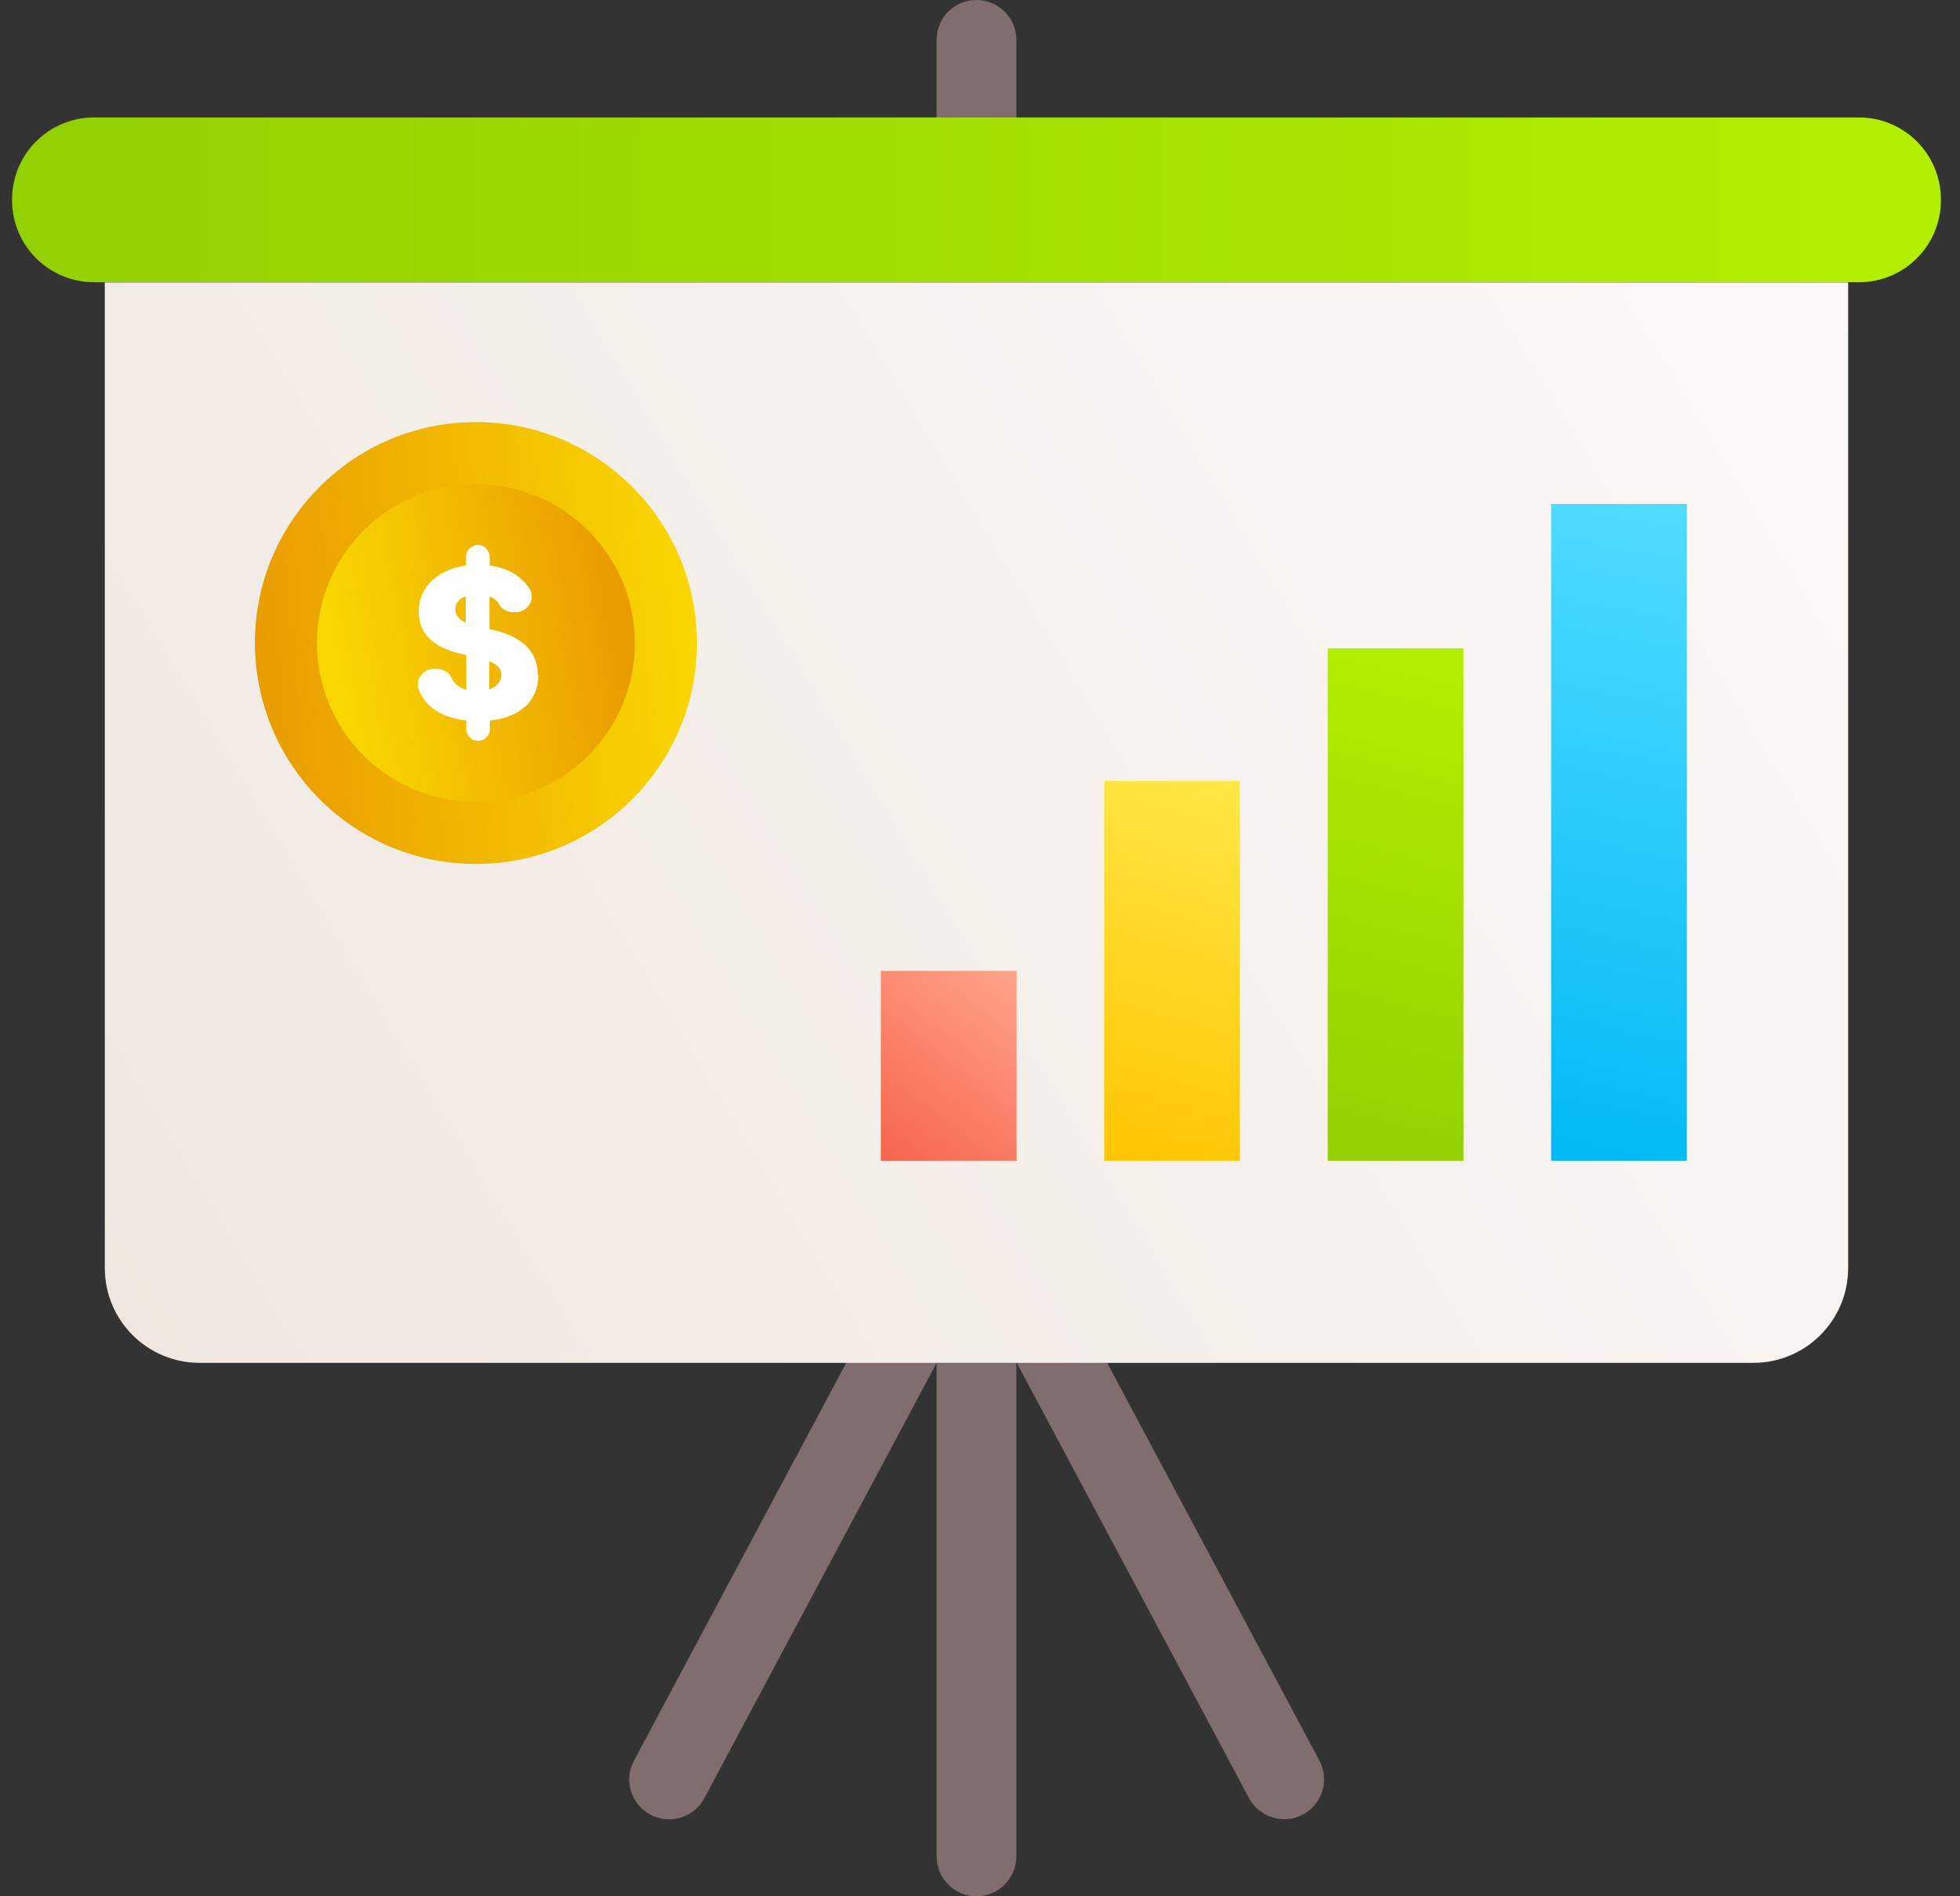<svg width="93" height="90" viewBox="0 0 93 90" fill="none" xmlns="http://www.w3.org/2000/svg">
<rect x="0" y="0" width="93" height="90" fill="#333333" stroke="none"/>
<g id="Frame 27155" clip-path="url(#clip0_2502_6959)">
<g id="Group 27156">
<path id="Vector" d="M44.441 64.683H48.225V88.108C48.225 89.152 47.377 90 46.333 90C45.289 90 44.441 89.152 44.441 88.108V64.683Z" fill="#806D6D"/>
<path id="Vector_2" d="M48.226 6.674L44.441 6.674V1.892C44.441 0.848 45.289 5.43594e-05 46.333 5.43594e-05C47.377 5.43594e-05 48.226 0.848 48.226 1.892V6.674Z" fill="#806D6D"/>
<path id="Vector_3" d="M41.106 62.897L44.445 64.679L33.419 85.347C32.927 86.268 31.78 86.617 30.858 86.125C29.937 85.634 29.588 84.486 30.08 83.565L41.106 62.897Z" fill="#806D6D"/>
<path id="Vector_4" d="M61.825 86.12C60.904 86.611 59.756 86.262 59.265 85.341L48.239 64.673L51.578 62.892L62.604 83.559C63.095 84.481 62.746 85.628 61.825 86.12Z" fill="#806D6D"/>
</g>
<path id="Vector_5" d="M4.973 13.404H87.693V60.18C87.693 62.669 85.68 64.683 83.191 64.683H9.475C6.987 64.683 4.973 62.669 4.973 60.18V13.404Z" fill="url(#paint0_linear_2502_6959)"/>
<path id="Vector_6" d="M88.206 5.574H4.461C2.314 5.574 0.573 7.315 0.573 9.461V9.508C0.573 11.655 2.314 13.395 4.461 13.395H88.206C90.353 13.395 92.093 11.655 92.093 9.508V9.461C92.093 7.315 90.353 5.574 88.206 5.574Z" fill="url(#paint1_linear_2502_6959)"/>
<g id="Group">
<path id="Vector_7" d="M33.069 30.519C33.069 34.443 30.915 37.855 27.727 39.654C26.208 40.512 24.455 41.006 22.582 41.006C17.567 41.006 13.381 37.492 12.347 32.784C12.188 32.057 12.095 31.302 12.095 30.519C12.095 24.73 16.793 20.032 22.582 20.032C28.37 20.032 33.069 24.73 33.069 30.519Z" fill="url(#paint2_linear_2502_6959)"/>
<path id="Vector_8" d="M22.582 38.06C26.747 38.06 30.123 34.684 30.123 30.519C30.123 26.354 26.747 22.978 22.582 22.978C18.417 22.978 15.04 26.354 15.04 30.519C15.04 34.684 18.417 38.06 22.582 38.06Z" fill="url(#paint3_linear_2502_6959)"/>
<path id="Vector_9" d="M25.518 32.038C25.518 30.873 24.707 30.183 23.318 29.876L23.225 29.857V28.31C23.439 28.394 23.598 28.515 23.691 28.692C23.812 28.925 24.082 29.055 24.353 29.055H24.474C25.043 29.055 25.425 28.431 25.126 27.946C24.763 27.359 24.101 26.958 23.234 26.837V26.427C23.234 26.119 22.982 25.867 22.675 25.867C22.367 25.867 22.116 26.119 22.116 26.427V26.837C20.782 27.023 19.86 27.853 19.869 29.037C19.869 30.127 20.633 30.743 21.883 31.032L22.125 31.087V32.737C21.789 32.644 21.547 32.449 21.416 32.16C21.305 31.898 21.025 31.749 20.736 31.749H20.578C20.055 31.749 19.683 32.271 19.878 32.756C20.223 33.604 21.025 34.07 22.125 34.192V34.602C22.125 34.909 22.377 35.161 22.684 35.161C22.992 35.161 23.243 34.909 23.243 34.602V34.201C24.698 34.042 25.537 33.26 25.546 32.038H25.518ZM21.603 28.916C21.603 28.636 21.771 28.412 22.097 28.3V29.549C21.789 29.41 21.603 29.214 21.603 28.925V28.916ZM23.215 32.719V31.386C23.598 31.544 23.784 31.731 23.784 32.029C23.784 32.346 23.57 32.588 23.215 32.719Z" fill="white"/>
</g>
<g id="Group 27155">
<path id="Vector_10" d="M48.235 46.077H41.794V55.091H48.235V46.077Z" fill="url(#paint4_linear_2502_6959)"/>
<path id="Vector_11" style="mix-blend-mode:multiply" d="M58.833 37.063H52.392V55.091H58.833V37.063Z" fill="url(#paint5_linear_2502_6959)"/>
<path id="Vector_12" d="M69.441 30.771H63V55.091H69.441V30.771Z" fill="url(#paint6_linear_2502_6959)"/>
<path id="Vector_13" d="M80.04 23.919H73.599V55.091H80.04V23.919Z" fill="url(#paint7_linear_2502_6959)"/>
</g>
</g>
<defs>
<linearGradient id="paint0_linear_2502_6959" x1="-18.368" y1="77.024" x2="104.602" y2="2.983" gradientUnits="userSpaceOnUse">
<stop stop-color="#EDE2D9"/>
<stop offset="1" stop-color="#FEFDFD"/>
</linearGradient>
<linearGradient id="paint1_linear_2502_6959" x1="2.056" y1="9.578" x2="92.009" y2="9.578" gradientUnits="userSpaceOnUse">
<stop stop-color="#93D000"/>
<stop offset="1" stop-color="#B4EE00"/>
</linearGradient>
<linearGradient id="paint2_linear_2502_6959" x1="12.144" y1="31.495" x2="33.02" y2="29.536" gradientUnits="userSpaceOnUse">
<stop stop-color="#E99C00"/>
<stop offset="1" stop-color="#FAD700"/>
</linearGradient>
<linearGradient id="paint3_linear_2502_6959" x1="29.424" y1="29.326" x2="15.907" y2="31.694" gradientUnits="userSpaceOnUse">
<stop stop-color="#E99C00"/>
<stop offset="1" stop-color="#FAD700"/>
</linearGradient>
<linearGradient id="paint4_linear_2502_6959" x1="42.138" y1="54.788" x2="48.663" y2="46.398" gradientUnits="userSpaceOnUse">
<stop stop-color="#F6664F"/>
<stop offset="1" stop-color="#FFA489"/>
</linearGradient>
<linearGradient id="paint5_linear_2502_6959" x1="52.858" y1="55.254" x2="58.451" y2="36.611" gradientUnits="userSpaceOnUse">
<stop stop-color="#FFC500"/>
<stop offset="1" stop-color="#FFE847"/>
</linearGradient>
<linearGradient id="paint6_linear_2502_6959" x1="63.578" y1="54.788" x2="69.637" y2="31.018" gradientUnits="userSpaceOnUse">
<stop stop-color="#93D000"/>
<stop offset="1" stop-color="#B4EE00"/>
</linearGradient>
<linearGradient id="paint7_linear_2502_6959" x1="73.832" y1="55.254" x2="80.357" y2="24.026" gradientUnits="userSpaceOnUse">
<stop stop-color="#00B9F5"/>
<stop offset="1" stop-color="#51DCFF"/>
</linearGradient>
<clipPath id="clip0_2502_6959">
<rect width="91.519" height="90" fill="white" transform="translate(0.573)"/>
</clipPath>
</defs>
</svg>
